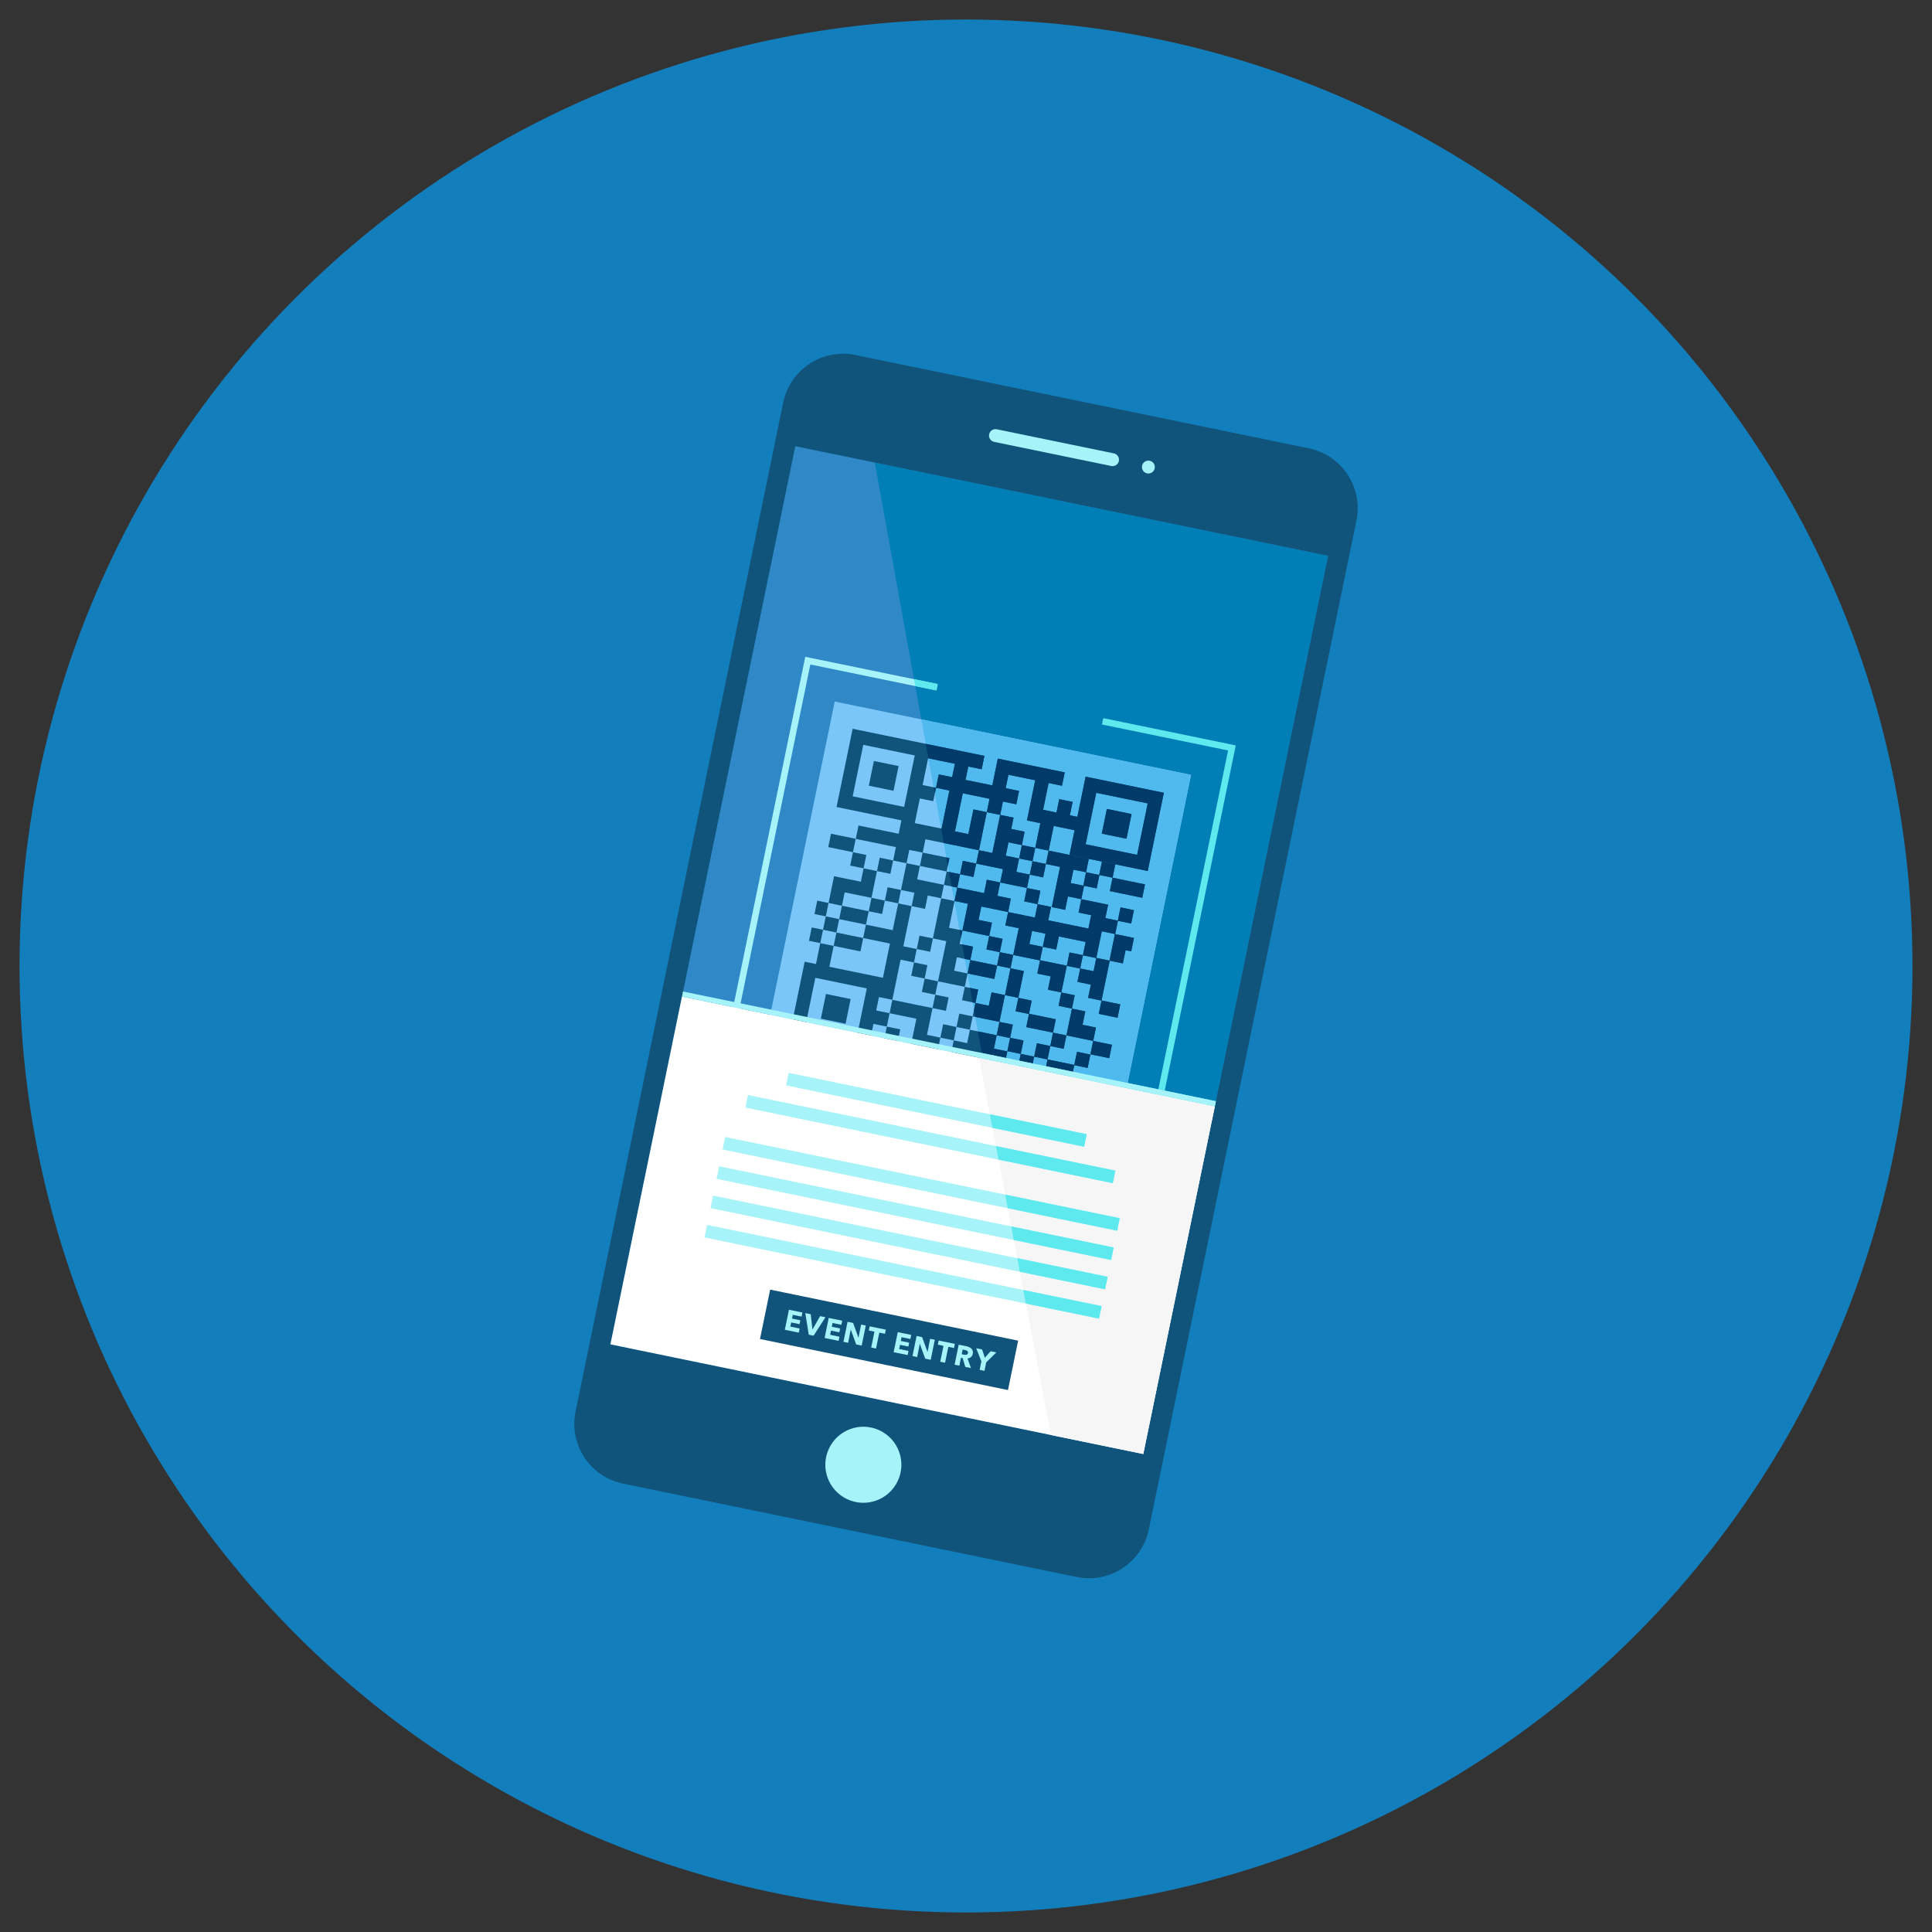<?xml version="1.0" encoding="UTF-8"?> <svg xmlns="http://www.w3.org/2000/svg" xmlns:xlink="http://www.w3.org/1999/xlink" id="Layer_1" viewBox="0 0 250 250"><rect x="0" y="0" width="250" height="250" fill="#333333" stroke="none"/><defs><style> .cls-1 { fill: #11547b; } .cls-2 { fill: #003b6a; } .cls-3 { fill: #f6f6f6; } .cls-4 { fill: #50b9ee; } .cls-5 { fill: #7ac6f8; } .cls-6 { fill: #fff; } .cls-7 { fill: #3089c6; } .cls-8 { fill: #137ebc; } .cls-9 { fill: none; } .cls-10 { fill: #a6f3f9; } .cls-11 { fill: #5de9ed; } .cls-12 { fill: #007fb7; } .cls-13 { clip-path: url(#clippath); } </style><clipPath id="clippath"><polygon class="cls-9" points="154.12 100.266 119.217 93.083 128.262 143.003 144.631 146.372 154.12 100.266"></polygon></clipPath></defs><circle class="cls-8" cx="125" cy="125" r="122.474"></circle><g><polygon class="cls-4" points="154.12 100.266 119.217 93.083 128.262 143.003 144.631 146.372 154.12 100.266"></polygon><g><g><g><rect class="cls-7" x="90.225" y="63.607" width="70.398" height="118.663" transform="translate(27.356 -22.759) rotate(11.629)"></rect><polygon class="cls-12" points="113.195 59.847 135.996 185.689 147.941 188.148 171.86 71.92 113.195 59.847"></polygon></g><g><path class="cls-1" d="M169.382,58.018l-58.707-12.082c-4.265-.878-8.449,1.878-9.327,6.143l-26.872,130.575c-.878,4.265,1.878,8.449,6.143,9.327l58.707,12.082c4.266.878,8.449-1.878,9.327-6.143l26.872-130.575c.878-4.265-1.878-8.449-6.143-9.327ZM171.86,71.92l-23.919,116.227-68.953-14.19,23.919-116.227,68.953,14.19Z"></path><g><g><path class="cls-10" d="M143.797,60.299l-15.154-3.119c-.451-.093-.741-.533-.648-.984h0c.093-.451.533-.741.984-.648l15.154,3.119c.451.093.741.533.648.984h0c-.093.451-.533.741-.984.648Z"></path><path class="cls-10" d="M149.418,60.606c-.093.451-.533.741-.984.648s-.741-.533-.648-.984.533-.741.984-.648.741.533.648.984Z"></path></g><circle class="cls-10" cx="111.718" cy="189.538" r="4.921" transform="translate(-107.262 210.83) rotate(-65.037)"></circle></g></g></g><g><g><g><rect class="cls-5" x="102.786" y="95.039" width="47.072" height="47.072" transform="translate(26.495 -23.029) rotate(11.629)"></rect><polygon class="cls-4" points="128.262 143.003 144.631 146.372 154.12 100.266 119.217 93.083 128.262 143.003"></polygon></g><g><g><rect class="cls-1" x="112.72" y="98.768" width="3.262" height="3.262" transform="translate(-7.037 192.165) rotate(-78.371)"></rect><path class="cls-1" d="M148.518,112.707l2.084-10.124-10.124-2.084-1.069,5.197-.968-.199.356-1.732-1.732-.356-.356,1.732-1.732-.356.356-1.732.356-1.732,1.732.356.356-1.732-1.732-.356-1.732-.356-1.732-.356-1.732-.356-1.732-.356-.356,1.732-.356,1.732-1.732-.356-1.732-.356.356-1.732,1.732.356.356-1.732-1.732-.356-1.732-.356-1.732-.356-1.732-.356-10.124-2.084-2.084,10.124,10.124,2.084.658-3.195,1.732.356.356-1.732-1.732-.356.713-3.464,1.732.356,1.732.356-.356,1.732-1.732-.356-.356,1.732,1.732.356-.356,1.732-.356,1.732-.301,1.463-1.732-.356-1.732-.356-1.732-.356-.356,1.732-1.732-.356-1.732-.356-1.732-.356-.356,1.732,1.732.356,1.732.356,1.732.356-.356,1.732,1.732.356.356-1.732,1.732.356.356-1.732,1.732.356,1.732.356,1.732.356,1.732.356.301-1.463.055-.269.301-1.463.356-1.732-1.732-.356-.356,1.732-.301,1.463-1.732-.356.301-1.463.356-1.732.356-1.732,1.732.356,1.732.356-.356,1.732,1.732.356.356-1.732,1.732.356.356-1.732-1.732-.356.356-1.732,1.732.356,1.732.356-.356,1.732-.356,1.732-.356,1.732,1.732.356-.301,1.463-.055.269-.301,1.463,1.732.356.301-1.463.055-.269.301-1.463,1.732.356.968.199-.658,3.195,10.124,2.084ZM116.996,104.414l-6.66-1.371,1.371-6.66,6.66,1.371-1.371,6.66ZM141.853,102.588l6.66,1.371-1.371,6.66-6.66-1.371,1.371-6.66Z"></path><rect class="cls-1" x="142.867" y="104.972" width="3.262" height="3.262" transform="translate(10.956 226.647) rotate(-78.371)"></rect><rect class="cls-1" x="106.516" y="128.915" width="3.262" height="3.262" transform="translate(-41.519 210.158) rotate(-78.371)"></rect><polygon class="cls-1" points="128.052 112.106 129.784 112.463 129.427 114.195 131.16 114.551 132.892 114.908 133.248 113.176 131.516 112.819 131.873 111.087 130.14 110.73 130.441 109.268 130.497 108.998 132.229 109.355 132.586 107.623 130.853 107.266 131.154 105.803 129.422 105.447 129.066 107.179 128.709 108.911 128.408 110.374 126.676 110.017 126.319 111.75 128.052 112.106"></polygon><rect class="cls-1" x="132.033" y="109.515" width="1.768" height="1.769" transform="translate(-2.009 218.334) rotate(-78.371)"></rect><rect class="cls-1" x="124.391" y="111.553" width="1.769" height="1.769" transform="translate(-10.107 212.477) rotate(-78.371)"></rect><rect class="cls-1" x="122.302" y="112.929" width="1.768" height="1.769" transform="translate(-13.122 211.529) rotate(-78.371)"></rect><polygon class="cls-1" points="120.766 112.412 122.498 112.769 122.855 111.037 121.123 110.68 119.391 110.324 119.034 112.056 120.766 112.412"></polygon><rect class="cls-1" x="113.641" y="111.147" width="1.768" height="1.769" transform="translate(-18.291 201.623) rotate(-78.371)"></rect><rect class="cls-1" x="110.176" y="110.434" width="1.768" height="1.768" transform="translate(-20.359 197.66) rotate(-78.371)"></rect><polygon class="cls-1" points="109.303 115.47 111.036 115.827 112.768 116.183 113.124 114.451 113.481 112.719 111.749 112.362 111.392 114.094 109.66 113.738 107.928 113.382 107.571 115.114 107.215 116.846 108.947 117.203 109.303 115.47"></polygon><polygon class="cls-1" points="110.679 117.559 108.947 117.203 108.59 118.935 110.323 119.291 112.055 119.648 112.411 117.915 110.679 117.559"></polygon><rect class="cls-1" x="112.571" y="116.343" width="1.769" height="1.769" transform="translate(-24.235 204.724) rotate(-78.371)"></rect><rect class="cls-1" x="114.66" y="114.968" width="1.769" height="1.768" transform="translate(-21.22 205.672) rotate(-78.371)"></rect><polygon class="cls-1" points="116.589 115.164 118.321 115.52 117.965 117.253 119.697 117.609 120.053 115.877 121.785 116.233 122.142 114.501 120.41 114.145 118.678 113.788 119.034 112.056 117.302 111.7 116.945 113.432 116.589 115.164"></polygon><rect class="cls-1" x="118.074" y="124.698" width="1.769" height="1.769" transform="translate(-28.025 216.785) rotate(-78.371)"></rect><rect class="cls-1" x="119.45" y="126.787" width="1.769" height="1.769" transform="translate(-28.972 219.8) rotate(-78.371)"></rect><rect class="cls-1" x="120.826" y="128.876" width="1.769" height="1.769" transform="translate(-29.92 222.815) rotate(-78.371)"></rect><path class="cls-1" d="M113.38,130.754l.356-1.732,1.732.356.356-1.732.356-1.732.356-1.732,1.732.356.356-1.732-1.732-.356.356-1.732.356-1.732.356-1.732-1.732-.356-.356,1.732-.356,1.732-1.732-.356-1.732-.356-.356,1.732,1.732.356,1.732.356-.356,1.732-.356,1.732-.199.968-6.929-1.426.199-.968.356-1.732-1.732-.356-.356,1.732-.199.968-1.463-.301-2.084,10.124,10.124,2.084.857-4.163,1.732.356.356-1.732-1.732-.356ZM110.791,134.561l-6.66-1.371,1.371-6.66,6.66,1.371-1.371,6.66Z"></path><rect class="cls-1" x="114.56" y="133.003" width="1.769" height="1.768" transform="translate(-38.965 219.973) rotate(-78.371)"></rect><polygon class="cls-1" points="119.953 133.912 120.309 132.18 120.666 130.448 118.934 130.091 117.201 129.735 115.469 129.378 115.113 131.111 116.845 131.467 118.577 131.824 118.221 133.556 117.864 135.288 119.596 135.645 121.329 136.001 121.685 134.269 119.953 133.912"></polygon><rect class="cls-1" x="121.845" y="132.697" width="1.769" height="1.768" transform="translate(-32.849 226.865) rotate(-78.371)"></rect><polygon class="cls-1" points="130.709 134.286 131.059 132.587 129.327 132.23 128.97 133.962 130.703 134.319 130.353 136.019 132.085 136.375 132.442 134.643 130.709 134.286"></polygon><rect class="cls-1" x="131.889" y="136.535" width="1.769" height="1.768" transform="translate(-28.589 239.767) rotate(-78.371)"></rect><polygon class="cls-1" points="136.925 139.177 138.658 139.533 139.007 137.834 140.74 138.19 141.096 136.458 139.364 136.101 139.014 137.801 137.282 137.445 135.55 137.088 135.193 138.82 136.925 139.177"></polygon><rect class="cls-1" x="141.612" y="134.568" width="1.769" height="2.482" transform="translate(-19.249 248.005) rotate(-78.371)"></rect><polygon class="cls-1" points="138.651 139.566 138.294 141.298 140.027 141.655 142.458 142.155 142.814 140.423 140.383 139.922 138.651 139.566"></polygon><rect class="cls-1" x="133.977" y="135.16" width="1.769" height="1.769" transform="translate(-25.574 240.714) rotate(-78.371)"></rect><rect class="cls-1" x="136.066" y="133.784" width="1.769" height="1.769" transform="translate(-22.559 241.662) rotate(-78.371)"></rect><polygon class="cls-1" points="137.995 133.98 139.727 134.337 141.459 134.693 141.816 132.961 140.084 132.604 140.44 130.872 138.708 130.516 138.351 132.248 137.995 133.98"></polygon><rect class="cls-1" x="137.136" y="128.587" width="1.768" height="1.769" transform="translate(-16.615 238.56) rotate(-78.371)"></rect><rect class="cls-1" x="132.816" y="138.99" width="2.515" height="1.769" transform="translate(-29.955 243) rotate(-78.371)"></rect><polygon class="cls-1" points="125.506 133.249 125.15 134.982 123.417 134.625 123.061 136.357 124.793 136.714 126.525 137.07 128.257 137.427 127.757 139.858 129.489 140.215 129.99 137.783 130.346 136.051 128.614 135.695 128.97 133.962 127.238 133.606 125.506 133.249"></polygon><rect class="cls-1" x="123.934" y="131.321" width="1.768" height="1.769" transform="translate(-29.833 227.812) rotate(-78.371)"></rect><polygon class="cls-1" points="120.972 137.733 120.828 138.432 122.56 138.789 122.704 138.09 123.061 136.357 121.329 136.001 120.972 137.733"></polygon><polygon class="cls-1" points="115.775 136.664 115.631 137.363 117.364 137.719 117.508 137.02 117.864 135.288 116.132 134.932 115.775 136.664"></polygon><rect class="cls-1" x="118.787" y="121.234" width="1.769" height="1.769" transform="translate(-24.062 214.717) rotate(-78.371)"></rect><polygon class="cls-1" points="121.072 119.698 120.716 121.43 122.448 121.787 122.092 123.519 121.735 125.251 121.379 126.983 123.111 127.34 124.843 127.696 125.2 125.964 123.468 125.608 123.824 123.875 125.556 124.232 125.913 122.5 124.181 122.143 124.537 120.411 122.805 120.054 123.161 118.322 123.518 116.59 121.785 116.233 121.429 117.966 121.072 119.698"></polygon><polygon class="cls-1" points="129.071 115.927 129.427 114.195 127.695 113.838 127.339 115.571 125.606 115.214 123.874 114.858 123.518 116.59 125.25 116.946 124.893 118.679 124.537 120.411 126.269 120.767 128.001 121.124 128.358 119.392 126.626 119.035 126.982 117.303 128.714 117.659 130.447 118.016 130.803 116.284 129.071 115.927"></polygon><rect class="cls-1" x="132.695" y="115.068" width="1.768" height="1.769" transform="translate(-6.919 223.417) rotate(-78.371)"></rect><rect class="cls-1" x="127.805" y="121.284" width="1.768" height="1.768" transform="translate(-16.912 223.59) rotate(-78.371)"></rect><rect class="cls-1" x="129.181" y="123.373" width="1.769" height="1.769" transform="translate(-17.859 226.605) rotate(-78.371)"></rect><polygon class="cls-1" points="125.556 124.232 125.2 125.964 126.932 126.321 128.664 126.677 129.021 124.945 127.288 124.588 125.556 124.232"></polygon><rect class="cls-1" x="124.647" y="127.856" width="1.769" height="1.769" transform="translate(-25.871 225.744) rotate(-78.371)"></rect><polygon class="cls-1" points="127.951 130.142 126.219 129.785 125.862 131.517 127.595 131.874 129.327 132.23 129.683 130.498 130.04 128.766 128.308 128.409 127.951 130.142"></polygon><polygon class="cls-1" points="130.04 128.766 131.772 129.122 132.129 127.39 132.485 125.658 130.753 125.301 130.396 127.034 130.04 128.766"></polygon><polygon class="cls-1" points="133.148 131.211 132.798 132.911 134.53 133.267 136.263 133.624 136.619 131.892 134.887 131.535 133.155 131.179 133.504 129.479 131.772 129.122 131.416 130.855 133.148 131.211"></polygon><polygon class="cls-1" points="108.234 120.667 107.877 122.399 109.61 122.756 111.342 123.112 111.698 121.38 109.966 121.023 108.234 120.667"></polygon><rect class="cls-1" x="104.708" y="120.279" width="1.768" height="1.494" transform="translate(-34.234 200.055) rotate(-78.371)"></rect><rect class="cls-1" x="106.662" y="118.738" width="1.769" height="1.769" transform="translate(-31.3 200.848) rotate(-78.371)"></rect><rect class="cls-1" x="105.421" y="116.815" width="1.768" height="1.494" transform="translate(-30.272 197.987) rotate(-78.371)"></rect><rect class="cls-1" x="133.408" y="111.604" width="1.769" height="1.769" transform="translate(-2.956 221.349) rotate(-78.371)"></rect><polygon class="cls-1" points="137.069 112.156 137.171 112.177 136.815 113.91 136.459 115.642 136.102 117.374 137.834 117.731 138.191 115.998 139.923 116.355 140.279 114.623 141.91 114.958 142.266 113.226 143.966 113.576 144.322 111.844 142.59 111.487 142.234 113.219 140.534 112.869 140.177 114.602 138.547 114.266 138.904 112.534 140.534 112.869 140.89 111.137 139.158 110.781 137.426 110.424 135.694 110.068 135.337 111.8 137.069 112.156"></polygon><path class="cls-1" d="M141.197,118.423l-.356,1.732-1.732-.356-1.732-.356-1.732-.356.356-1.732-1.732-.356-.356,1.732-1.732-.356-1.732-.356-.356,1.732,1.732.356-.356,1.732-.356,1.732,1.732.356,1.732.356-.35,1.7,1.732.356-.356,1.732,1.732.356.356-1.732.353-1.716,1.732.356-.353,1.716,1.732.356-.353,1.716,1.732.356-.353,1.716,2.431.5.356-1.732-2.431-.5.35-1.7.003-.016.351-1.708.002-.008.353-1.716,1.7.35.353-1.716.731.151.356-1.732-.731-.151-1.7-.35.353-1.716,1.716.353.356-1.732-1.732-.356-.353,1.716-1.614-.332.356-1.732-1.732-.356-1.732-.356-.356,1.732,1.63.335ZM138.398,123.247l-.353,1.716-1.732-.356-1.732-.356.356-1.732-1.732-.356.35-1.7,1.732.356-.35,1.7,1.732.356.35-1.7,1.732.356,1.732.356-.353,1.716-1.732-.356ZM139.777,125.319l.35-1.7,1.732.356-.35,1.7-1.732-.356ZM144.272,120.861l-.353,1.716-.003.016-.351,1.708-1.7-.35.351-1.708.356-1.732,1.7.35Z"></path><polygon class="cls-1" points="145.341 115.664 147.074 116.021 147.805 116.171 148.162 114.439 147.43 114.289 145.698 113.932 143.966 113.576 143.609 115.308 145.341 115.664"></polygon><polygon class="cls-1" points="108.997 108.185 107.534 107.884 107.178 109.616 108.641 109.917 110.373 110.274 110.729 108.541 108.997 108.185"></polygon></g><g class="cls-13"><g><rect class="cls-2" x="112.72" y="98.768" width="3.262" height="3.262" transform="translate(-7.037 192.165) rotate(-78.371)"></rect><path class="cls-2" d="M148.518,112.707l2.084-10.124-10.124-2.084-1.069,5.197-.968-.199.356-1.732-1.732-.356-.356,1.732-1.732-.356.356-1.732.356-1.732,1.732.356.356-1.732-1.732-.356-1.732-.356-1.732-.356-1.732-.356-1.732-.356-.356,1.732-.356,1.732-1.732-.356-1.732-.356.356-1.732,1.732.356.356-1.732-1.732-.356-1.732-.356-1.732-.356-1.732-.356-10.124-2.084-2.084,10.124,10.124,2.084.658-3.195,1.732.356.356-1.732-1.732-.356.713-3.464,1.732.356,1.732.356-.356,1.732-1.732-.356-.356,1.732,1.732.356-.356,1.732-.356,1.732-.301,1.463-1.732-.356-1.732-.356-1.732-.356-.356,1.732-1.732-.356-1.732-.356-1.732-.356-.356,1.732,1.732.356,1.732.356,1.732.356-.356,1.732,1.732.356.356-1.732,1.732.356.356-1.732,1.732.356,1.732.356,1.732.356,1.732.356.301-1.463.055-.269.301-1.463.356-1.732-1.732-.356-.356,1.732-.301,1.463-1.732-.356.301-1.463.356-1.732.356-1.732,1.732.356,1.732.356-.356,1.732,1.732.356.356-1.732,1.732.356.356-1.732-1.732-.356.356-1.732,1.732.356,1.732.356-.356,1.732-.356,1.732-.356,1.732,1.732.356-.301,1.463-.055.269-.301,1.463,1.732.356.301-1.463.055-.269.301-1.463,1.732.356.968.199-.658,3.195,10.124,2.084ZM116.996,104.414l-6.66-1.371,1.371-6.66,6.66,1.371-1.371,6.66ZM141.853,102.588l6.66,1.371-1.371,6.66-6.66-1.371,1.371-6.66Z"></path><rect class="cls-2" x="142.867" y="104.972" width="3.262" height="3.262" transform="translate(10.956 226.647) rotate(-78.371)"></rect><rect class="cls-2" x="106.516" y="128.915" width="3.262" height="3.262" transform="translate(-41.519 210.158) rotate(-78.371)"></rect><polygon class="cls-2" points="128.052 112.106 129.784 112.463 129.427 114.195 131.16 114.551 132.892 114.908 133.248 113.176 131.516 112.819 131.873 111.087 130.14 110.73 130.441 109.268 130.497 108.998 132.229 109.355 132.586 107.623 130.853 107.266 131.154 105.803 129.422 105.447 129.066 107.179 128.709 108.911 128.408 110.374 126.676 110.017 126.319 111.75 128.052 112.106"></polygon><rect class="cls-2" x="132.033" y="109.515" width="1.768" height="1.769" transform="translate(-2.009 218.334) rotate(-78.371)"></rect><rect class="cls-2" x="124.391" y="111.553" width="1.769" height="1.769" transform="translate(-10.107 212.477) rotate(-78.371)"></rect><rect class="cls-2" x="122.302" y="112.929" width="1.768" height="1.769" transform="translate(-13.122 211.529) rotate(-78.371)"></rect><polygon class="cls-2" points="120.766 112.412 122.498 112.769 122.855 111.037 121.123 110.68 119.391 110.324 119.034 112.056 120.766 112.412"></polygon><rect class="cls-2" x="113.641" y="111.147" width="1.768" height="1.769" transform="translate(-18.291 201.623) rotate(-78.371)"></rect><rect class="cls-2" x="110.176" y="110.434" width="1.768" height="1.768" transform="translate(-20.359 197.66) rotate(-78.371)"></rect><polygon class="cls-2" points="109.303 115.47 111.036 115.827 112.768 116.183 113.124 114.451 113.481 112.719 111.749 112.362 111.392 114.094 109.66 113.738 107.928 113.382 107.571 115.114 107.215 116.846 108.947 117.203 109.303 115.47"></polygon><polygon class="cls-2" points="110.679 117.559 108.947 117.203 108.59 118.935 110.323 119.291 112.055 119.648 112.411 117.915 110.679 117.559"></polygon><rect class="cls-2" x="112.571" y="116.343" width="1.769" height="1.769" transform="translate(-24.235 204.724) rotate(-78.371)"></rect><rect class="cls-2" x="114.66" y="114.968" width="1.769" height="1.768" transform="translate(-21.22 205.672) rotate(-78.371)"></rect><polygon class="cls-2" points="116.589 115.164 118.321 115.52 117.965 117.253 119.697 117.609 120.053 115.877 121.785 116.233 122.142 114.501 120.41 114.145 118.678 113.788 119.034 112.056 117.302 111.7 116.945 113.432 116.589 115.164"></polygon><rect class="cls-2" x="118.074" y="124.698" width="1.769" height="1.769" transform="translate(-28.025 216.785) rotate(-78.371)"></rect><rect class="cls-2" x="119.45" y="126.787" width="1.769" height="1.769" transform="translate(-28.972 219.8) rotate(-78.371)"></rect><rect class="cls-2" x="120.826" y="128.876" width="1.769" height="1.769" transform="translate(-29.92 222.815) rotate(-78.371)"></rect><path class="cls-2" d="M113.38,130.754l.356-1.732,1.732.356.356-1.732.356-1.732.356-1.732,1.732.356.356-1.732-1.732-.356.356-1.732.356-1.732.356-1.732-1.732-.356-.356,1.732-.356,1.732-1.732-.356-1.732-.356-.356,1.732,1.732.356,1.732.356-.356,1.732-.356,1.732-.199.968-6.929-1.426.199-.968.356-1.732-1.732-.356-.356,1.732-.199.968-1.463-.301-2.084,10.124,10.124,2.084.857-4.163,1.732.356.356-1.732-1.732-.356ZM110.791,134.561l-6.66-1.371,1.371-6.66,6.66,1.371-1.371,6.66Z"></path><rect class="cls-2" x="114.56" y="133.003" width="1.769" height="1.768" transform="translate(-38.965 219.973) rotate(-78.371)"></rect><polygon class="cls-2" points="119.953 133.912 120.309 132.18 120.666 130.448 118.934 130.091 117.201 129.735 115.469 129.378 115.113 131.111 116.845 131.467 118.577 131.824 118.221 133.556 117.864 135.288 119.596 135.645 121.329 136.001 121.685 134.269 119.953 133.912"></polygon><rect class="cls-2" x="121.845" y="132.697" width="1.769" height="1.768" transform="translate(-32.849 226.865) rotate(-78.371)"></rect><polygon class="cls-2" points="130.709 134.286 131.059 132.587 129.327 132.23 128.97 133.962 130.703 134.319 130.353 136.019 132.085 136.375 132.442 134.643 130.709 134.286"></polygon><rect class="cls-2" x="131.889" y="136.535" width="1.769" height="1.768" transform="translate(-28.589 239.767) rotate(-78.371)"></rect><polygon class="cls-2" points="136.925 139.177 138.658 139.533 139.007 137.834 140.74 138.19 141.096 136.458 139.364 136.101 139.014 137.801 137.282 137.445 135.55 137.088 135.193 138.82 136.925 139.177"></polygon><rect class="cls-2" x="141.612" y="134.568" width="1.769" height="2.482" transform="translate(-19.249 248.005) rotate(-78.371)"></rect><polygon class="cls-2" points="138.651 139.566 138.294 141.298 140.027 141.655 142.458 142.155 142.814 140.423 140.383 139.922 138.651 139.566"></polygon><rect class="cls-2" x="133.977" y="135.16" width="1.769" height="1.769" transform="translate(-25.574 240.714) rotate(-78.371)"></rect><rect class="cls-2" x="136.066" y="133.784" width="1.769" height="1.769" transform="translate(-22.559 241.662) rotate(-78.371)"></rect><polygon class="cls-2" points="137.995 133.98 139.727 134.337 141.459 134.693 141.816 132.961 140.084 132.604 140.44 130.872 138.708 130.516 138.351 132.248 137.995 133.98"></polygon><rect class="cls-2" x="137.136" y="128.587" width="1.768" height="1.769" transform="translate(-16.615 238.56) rotate(-78.371)"></rect><rect class="cls-2" x="132.816" y="138.99" width="2.515" height="1.769" transform="translate(-29.955 243) rotate(-78.371)"></rect><polygon class="cls-2" points="125.506 133.249 125.15 134.982 123.417 134.625 123.061 136.357 124.793 136.714 126.525 137.07 128.257 137.427 127.757 139.858 129.489 140.215 129.99 137.783 130.346 136.051 128.614 135.695 128.97 133.962 127.238 133.606 125.506 133.249"></polygon><rect class="cls-2" x="123.934" y="131.321" width="1.768" height="1.769" transform="translate(-29.833 227.812) rotate(-78.371)"></rect><polygon class="cls-2" points="120.972 137.733 120.828 138.432 122.56 138.789 122.704 138.09 123.061 136.357 121.329 136.001 120.972 137.733"></polygon><polygon class="cls-2" points="115.775 136.664 115.631 137.363 117.364 137.719 117.508 137.02 117.864 135.288 116.132 134.932 115.775 136.664"></polygon><rect class="cls-2" x="118.787" y="121.234" width="1.769" height="1.769" transform="translate(-24.062 214.717) rotate(-78.371)"></rect><polygon class="cls-2" points="121.072 119.698 120.716 121.43 122.448 121.787 122.092 123.519 121.735 125.251 121.379 126.983 123.111 127.34 124.843 127.696 125.2 125.964 123.468 125.608 123.824 123.875 125.556 124.232 125.913 122.5 124.181 122.143 124.537 120.411 122.805 120.054 123.161 118.322 123.518 116.59 121.785 116.233 121.429 117.966 121.072 119.698"></polygon><polygon class="cls-2" points="129.071 115.927 129.427 114.195 127.695 113.838 127.339 115.571 125.606 115.214 123.874 114.858 123.518 116.59 125.25 116.946 124.893 118.679 124.537 120.411 126.269 120.767 128.001 121.124 128.358 119.392 126.626 119.035 126.982 117.303 128.714 117.659 130.447 118.016 130.803 116.284 129.071 115.927"></polygon><rect class="cls-2" x="132.695" y="115.068" width="1.768" height="1.769" transform="translate(-6.919 223.417) rotate(-78.371)"></rect><rect class="cls-2" x="127.805" y="121.284" width="1.768" height="1.768" transform="translate(-16.912 223.59) rotate(-78.371)"></rect><rect class="cls-2" x="129.181" y="123.373" width="1.769" height="1.769" transform="translate(-17.859 226.605) rotate(-78.371)"></rect><polygon class="cls-2" points="125.556 124.232 125.2 125.964 126.932 126.321 128.664 126.677 129.021 124.945 127.288 124.588 125.556 124.232"></polygon><rect class="cls-2" x="124.647" y="127.856" width="1.769" height="1.769" transform="translate(-25.871 225.744) rotate(-78.371)"></rect><polygon class="cls-2" points="127.951 130.142 126.219 129.785 125.862 131.517 127.595 131.874 129.327 132.23 129.683 130.498 130.04 128.766 128.308 128.409 127.951 130.142"></polygon><polygon class="cls-2" points="130.04 128.766 131.772 129.122 132.129 127.39 132.485 125.658 130.753 125.301 130.396 127.034 130.04 128.766"></polygon><polygon class="cls-2" points="133.148 131.211 132.798 132.911 134.53 133.267 136.263 133.624 136.619 131.892 134.887 131.535 133.155 131.179 133.504 129.479 131.772 129.122 131.416 130.855 133.148 131.211"></polygon><polygon class="cls-2" points="108.234 120.667 107.877 122.399 109.61 122.756 111.342 123.112 111.698 121.38 109.966 121.023 108.234 120.667"></polygon><rect class="cls-2" x="104.708" y="120.279" width="1.768" height="1.494" transform="translate(-34.234 200.055) rotate(-78.371)"></rect><rect class="cls-2" x="106.662" y="118.738" width="1.769" height="1.769" transform="translate(-31.3 200.848) rotate(-78.371)"></rect><rect class="cls-2" x="105.421" y="116.815" width="1.768" height="1.494" transform="translate(-30.272 197.987) rotate(-78.371)"></rect><rect class="cls-2" x="133.408" y="111.604" width="1.769" height="1.769" transform="translate(-2.956 221.349) rotate(-78.371)"></rect><polygon class="cls-2" points="137.069 112.156 137.171 112.177 136.815 113.91 136.459 115.642 136.102 117.374 137.834 117.731 138.191 115.998 139.923 116.355 140.279 114.623 141.91 114.958 142.266 113.226 143.966 113.576 144.322 111.844 142.59 111.487 142.234 113.219 140.534 112.869 140.177 114.602 138.547 114.266 138.904 112.534 140.534 112.869 140.89 111.137 139.158 110.781 137.426 110.424 135.694 110.068 135.337 111.8 137.069 112.156"></polygon><path class="cls-2" d="M141.197,118.423l-.356,1.732-1.732-.356-1.732-.356-1.732-.356.356-1.732-1.732-.356-.356,1.732-1.732-.356-1.732-.356-.356,1.732,1.732.356-.356,1.732-.356,1.732,1.732.356,1.732.356-.35,1.7,1.732.356-.356,1.732,1.732.356.356-1.732.353-1.716,1.732.356-.353,1.716,1.732.356-.353,1.716,1.732.356-.353,1.716,2.431.5.356-1.732-2.431-.5.35-1.7.003-.016.351-1.708.002-.008.353-1.716,1.7.35.353-1.716.731.151.356-1.732-.731-.151-1.7-.35.353-1.716,1.716.353.356-1.732-1.732-.356-.353,1.716-1.614-.332.356-1.732-1.732-.356-1.732-.356-.356,1.732,1.63.335ZM138.398,123.247l-.353,1.716-1.732-.356-1.732-.356.356-1.732-1.732-.356.35-1.7,1.732.356-.35,1.7,1.732.356.35-1.7,1.732.356,1.732.356-.353,1.716-1.732-.356ZM139.777,125.319l.35-1.7,1.732.356-.35,1.7-1.732-.356ZM144.272,120.861l-.353,1.716-.003.016-.351,1.708-1.7-.35.351-1.708.356-1.732,1.7.35Z"></path><polygon class="cls-2" points="145.341 115.664 147.074 116.021 147.805 116.171 148.162 114.439 147.43 114.289 145.698 113.932 143.966 113.576 143.609 115.308 145.341 115.664"></polygon><polygon class="cls-2" points="108.997 108.185 107.534 107.884 107.178 109.616 108.641 109.917 110.373 110.274 110.729 108.541 108.997 108.185"></polygon></g></g></g></g><g><polygon class="cls-10" points="109.878 144.222 92.738 140.695 104.202 84.99 121.342 88.518 121.173 89.342 104.857 85.984 93.732 140.04 110.048 143.398 109.878 144.222"></polygon><polygon class="cls-11" points="148.443 152.159 131.302 148.631 131.472 147.807 147.788 151.165 158.913 97.109 142.596 93.751 142.766 92.927 159.907 96.454 148.443 152.159"></polygon><polygon class="cls-11" points="118.437 88.779 121.173 89.342 121.342 88.518 118.275 87.886 118.437 88.779"></polygon></g></g></g><g><g><rect class="cls-6" x="82.896" y="135.581" width="70.398" height="45.943" transform="translate(34.384 -20.55) rotate(11.629)"></rect><g><polygon class="cls-3" points="157.202 143.148 126.697 136.87 135.996 185.689 147.941 188.148 157.202 143.148"></polygon><polygon class="cls-11" points="126.697 136.87 157.202 143.148 157.337 142.492 126.562 136.159 126.697 136.87"></polygon></g></g><g><g><rect class="cls-10" x="101.485" y="142.779" width="39.372" height="1.656" transform="translate(31.435 -21.477) rotate(11.629)"></rect><rect class="cls-10" x="96.12" y="146.571" width="48.541" height="1.656" transform="translate(32.183 -21.242) rotate(11.629)"></rect><rect class="cls-10" x="93.136" y="152.363" width="52.125" height="1.656" transform="translate(33.326 -20.883) rotate(11.629)"></rect><rect class="cls-10" x="92.356" y="156.155" width="52.125" height="1.656" transform="translate(34.074 -20.648) rotate(11.629)"></rect><rect class="cls-10" x="91.575" y="159.946" width="52.125" height="1.656" transform="translate(34.823 -20.413) rotate(11.629)"></rect><rect class="cls-10" x="90.795" y="163.738" width="52.125" height="1.656" transform="translate(35.571 -20.177) rotate(11.629)"></rect></g><g><polygon class="cls-11" points="128.426 145.945 140.286 148.386 140.62 146.764 128.091 144.186 128.426 145.945"></polygon><polygon class="cls-11" points="129.21 150.059 143.996 153.102 144.329 151.48 128.874 148.299 129.21 150.059"></polygon><polygon class="cls-11" points="130.406 156.343 144.559 159.255 144.893 157.634 130.071 154.583 130.406 156.343"></polygon><polygon class="cls-11" points="131.19 160.456 143.779 163.047 144.112 161.425 130.855 158.697 131.19 160.456"></polygon><polygon class="cls-11" points="131.974 164.57 142.998 166.839 143.332 165.217 131.638 162.81 131.974 164.57"></polygon><polygon class="cls-11" points="132.757 168.684 142.218 170.631 142.552 169.009 132.422 166.924 132.757 168.684"></polygon></g></g><rect class="cls-10" x="87.594" y="135.39" width="70.398" height=".669" transform="translate(29.879 -21.966) rotate(11.629)"></rect><g><rect class="cls-1" x="98.664" y="170.111" width="32.762" height="6.526" transform="translate(37.309 -19.631) rotate(11.629)"></rect><g><path class="cls-10" d="M101.555,172.071l.533-2.592,1.744.359-.109.531-1.139-.234-.1.487,1.077.222-.103.501-1.077-.222-.111.539,1.205.248-.11.535-1.81-.372Z"></path><path class="cls-10" d="M105.279,172.838l-.626-.129-.448-2.794.703.145.222,1.961.015.003.975-1.715.692.142-1.533,2.386Z"></path><path class="cls-10" d="M106.705,173.131l.533-2.592,1.744.359-.109.531-1.139-.234-.1.487,1.077.222-.103.501-1.077-.222-.111.539,1.205.248-.11.535-1.81-.372Z"></path><path class="cls-10" d="M110.79,173.972l-.695-1.91-.011-.002-.334,1.698-.608-.125.533-2.592.715.147.692,1.905.011.002.333-1.694.608.125-.533,2.592-.711-.146Z"></path><path class="cls-10" d="M113.782,172.443l-.423,2.057-.626-.129.423-2.057-.733-.151.11-.535,2.091.43-.11.535-.733-.151Z"></path><path class="cls-10" d="M115.638,174.97l.533-2.592,1.744.359-.109.531-1.139-.234-.1.487,1.077.222-.103.501-1.077-.222-.111.539,1.205.248-.11.535-1.81-.372Z"></path><path class="cls-10" d="M119.723,175.81l-.695-1.91-.011-.002-.334,1.698-.608-.125.533-2.592.715.147.692,1.905.011.002.333-1.694.608.125-.533,2.592-.711-.146Z"></path><path class="cls-10" d="M122.715,174.281l-.423,2.057-.626-.129.423-2.057-.733-.151.11-.535,2.091.43-.11.535-.733-.151Z"></path><path class="cls-10" d="M124.912,176.878l-.348-1.144-.212-.044-.212,1.029-.616-.127.533-2.592.989.204c.498.103.953.394.831.988-.072.348-.328.555-.681.589l.449,1.249-.733-.151ZM124.899,174.7l-.333-.069-.124.605.297.061c.201.041.465.042.519-.222.05-.241-.172-.337-.359-.375Z"></path><path class="cls-10" d="M127.617,176.29l-.226,1.098-.626-.129.226-1.098-.667-1.695.759.156.355,1.073.75-.846.733.151-1.304,1.289Z"></path></g></g></g></g></svg> 